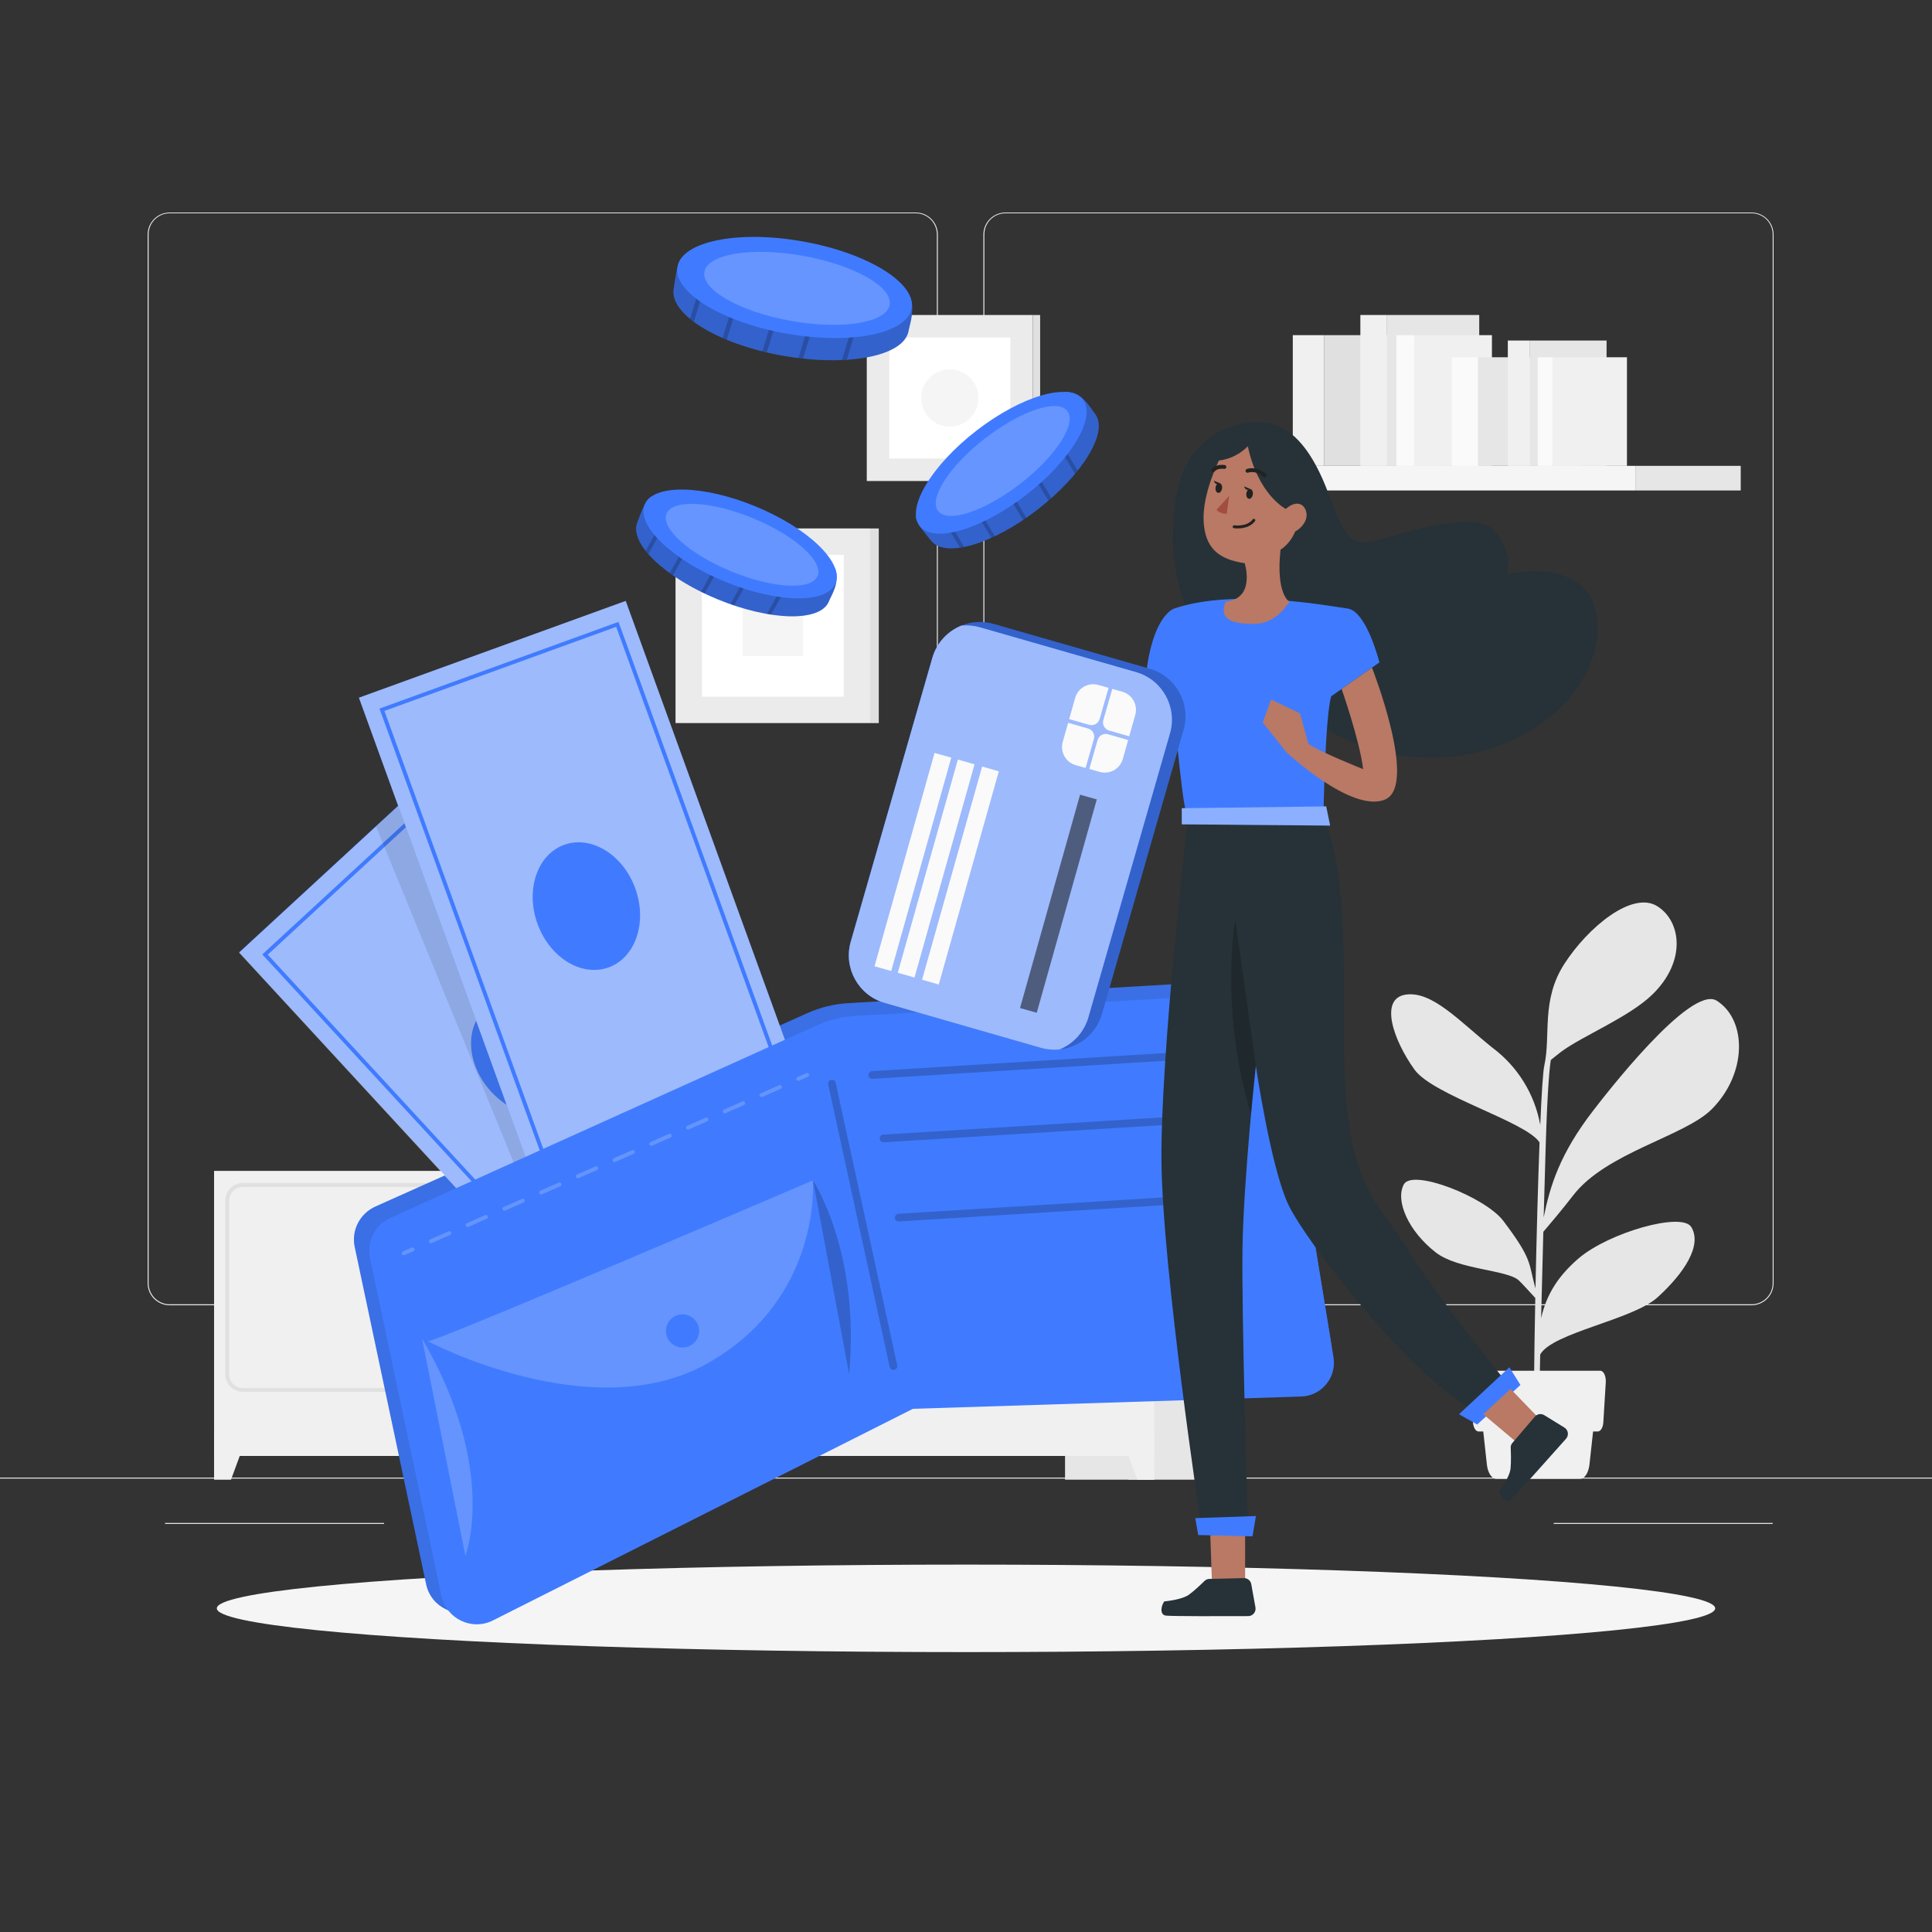 <?xml version="1.0" encoding="utf-8"?>
<!-- Generator: Adobe Illustrator 27.5.0, SVG Export Plug-In . SVG Version: 6.00 Build 0)  -->
<svg version="1.1" xmlns="http://www.w3.org/2000/svg" xmlns:xlink="http://www.w3.org/1999/xlink" x="0px" y="0px"
	 viewBox="0 0 500 500" style="enable-background:new 0 0 500 500;" xml:space="preserve">
<rect x="0" y="0" width="500" height="500" fill="#333333" stroke="none"/>
<g id="Background_Complete">
	<g>
		<rect y="382.4" style="fill:#EBEBEB;" width="500" height="0.25"/>
		<rect x="150.04" y="388.78" style="fill:#EBEBEB;" width="23.18" height="0.25"/>
		<rect x="402.1" y="394.14" style="fill:#EBEBEB;" width="56.67" height="0.25"/>
		<rect x="42.72" y="394.14" style="fill:#EBEBEB;" width="56.67" height="0.25"/>
		<path style="fill:#EBEBEB;" d="M237,337.8H43.91c-3.15-0.005-5.7-2.56-5.7-5.71V60.66c0.027-3.13,2.57-5.655,5.7-5.66H237
			c3.153,0,5.71,2.556,5.71,5.71l0,0v271.38C242.71,335.243,240.153,337.8,237,337.8z M43.91,55.2
			c-3.012,0.006-5.45,2.448-5.45,5.46v271.43c0,3.012,2.438,5.454,5.45,5.46H237c3.013-0.005,5.454-2.447,5.46-5.46V60.66
			c-0.006-3.013-2.447-5.454-5.46-5.46H43.91z"/>
		<path style="fill:#EBEBEB;" d="M453.31,337.8h-193.1c-3.151-0.005-5.704-2.559-5.71-5.71V60.66c0.033-3.132,2.578-5.655,5.71-5.66
			h193.1c3.126,0.011,5.663,2.534,5.69,5.66v271.43C459,335.236,456.456,337.789,453.31,337.8z M260.21,55.2
			c-3.013,0.006-5.454,2.447-5.46,5.46v271.43c0.005,3.013,2.447,5.454,5.46,5.46h193.1c3.013-0.005,5.454-2.447,5.46-5.46V60.66
			c-0.005-3.013-2.447-5.454-5.46-5.46H260.21z"/>
	</g>
	<g>
		<g>
			<rect x="291.98" y="303.026" style="fill:#E6E6E6;" width="23.091" height="79.914"/>
			<rect x="275.63" y="303.026" style="fill:#E6E6E6;" width="23.091" height="79.914"/>
			<polygon style="fill:#F0F0F0;" points="294.338,382.941 298.721,382.941 298.721,370.462 289.732,370.462 			"/>
			<rect x="159.563" y="303.026" style="fill:#E6E6E6;" width="23.091" height="79.914"/>
			<rect x="178.825" y="303.026" style="fill:#F0F0F0;" width="119.896" height="73.772"/>
			<path style="fill:#E0E0E0;" d="M291.257,360.2h-46.959c-2.52-0.005-4.562-2.047-4.568-4.568v-44.909
				c0.005-2.52,2.047-4.562,4.568-4.568h46.95c2.521,0.005,4.562,2.047,4.568,4.568v44.909
				C295.81,358.148,293.774,360.189,291.257,360.2z M244.298,307.176c-1.961,0-3.552,1.587-3.557,3.547v44.909
				c-0.021,1.964,1.554,3.574,3.518,3.596c0.013,0,0.026,0,0.039,0h46.95c1.964,0.016,3.57-1.563,3.586-3.527
				c0-0.023,0-0.046,0-0.068v-44.909c-0.005-1.961-1.596-3.547-3.557-3.547H244.298z"/>
			<path style="fill:#E0E0E0;" d="M233.238,360.2h-46.95c-2.52-0.005-4.562-2.047-4.568-4.568v-44.909
				c0.005-2.52,2.047-4.562,4.568-4.568h46.95c2.523,0,4.568,2.045,4.568,4.568v0v44.909
				C237.806,358.155,235.761,360.2,233.238,360.2L233.238,360.2z M186.289,307.176c-1.959,0-3.547,1.588-3.547,3.547v44.909
				c0,1.959,1.588,3.547,3.547,3.547h46.95c1.961,0,3.552-1.587,3.557-3.547v-44.909c-0.005-1.961-1.596-3.547-3.557-3.547H186.289z
				"/>
			<path style="fill:#FAFAFA;" d="M228.885,320.354c-2.437,0.005-4.416-1.966-4.422-4.402c-0.005-2.437,1.966-4.417,4.402-4.422
				c2.437-0.005,4.416,1.966,4.422,4.402c0,0.007,0,0.013,0,0.019C233.282,318.381,231.314,320.349,228.885,320.354z"/>
			<path style="fill:#FAFAFA;" d="M248.662,320.354c-2.437,0.016-4.425-1.946-4.441-4.383c-0.016-2.437,1.946-4.425,4.383-4.441
				c2.437-0.016,4.425,1.946,4.441,4.383c0,0.023,0,0.045,0,0.068C253.029,318.393,251.074,320.344,248.662,320.354z"/>
			<polygon style="fill:#F0F0F0;" points="183.208,382.941 178.825,382.941 178.825,370.462 187.815,370.462 			"/>
			<rect x="152.206" y="303.026" style="fill:#E6E6E6;" width="23.091" height="79.914"/>
			<polygon style="fill:#F0F0F0;" points="170.914,382.941 175.297,382.941 175.297,370.462 166.308,370.462 			"/>
			<rect x="55.402" y="303.026" style="fill:#F0F0F0;" width="119.896" height="73.772"/>
			<path style="fill:#E0E0E0;" d="M167.834,360.2h-46.959c-2.524,0-4.572-2.043-4.577-4.568v-44.909
				c0.005-2.524,2.053-4.568,4.577-4.568h46.95c2.52,0.005,4.562,2.047,4.568,4.568v44.909
				C172.386,358.148,170.35,360.189,167.834,360.2z M120.874,307.176c-1.961,0-3.552,1.587-3.557,3.547v44.909
				c-0.021,1.964,1.554,3.574,3.518,3.596c0.013,0,0.026,0,0.039,0h46.95c1.964,0.016,3.57-1.563,3.586-3.527
				c0-0.023,0-0.046,0-0.068v-44.909c-0.005-1.957-1.59-3.542-3.547-3.547H120.874z"/>
			<path style="fill:#E0E0E0;" d="M109.815,360.2h-46.95c-2.523,0-4.568-2.045-4.568-4.568l0,0v-44.909
				c0-2.523,2.045-4.568,4.568-4.568l0,0h46.95c2.52,0.005,4.562,2.047,4.568,4.568v44.909
				C114.377,358.152,112.335,360.194,109.815,360.2z M62.865,307.176c-1.961,0-3.552,1.587-3.557,3.547v44.909
				c-0.021,1.964,1.554,3.574,3.518,3.596c0.013,0,0.026,0,0.039,0h46.95c1.961,0,3.552-1.587,3.557-3.547v-44.957
				c-0.005-1.961-1.596-3.547-3.557-3.547H62.865z"/>
			<path style="fill:#FAFAFA;" d="M105.461,320.354c-2.437,0.005-4.416-1.966-4.422-4.402c-0.005-2.437,1.966-4.417,4.402-4.422
				c2.437-0.005,4.416,1.966,4.422,4.402c0,0.007,0,0.013,0,0.019C109.863,318.383,107.892,320.354,105.461,320.354z"/>
			<path style="fill:#FAFAFA;" d="M125.238,320.354c-2.437,0.016-4.425-1.946-4.441-4.383c-0.016-2.437,1.946-4.425,4.383-4.441
				c2.437-0.016,4.425,1.946,4.441,4.383c0,0.023,0,0.045,0,0.068C129.605,318.393,127.65,320.344,125.238,320.354z"/>
			<polygon style="fill:#F0F0F0;" points="59.785,382.941 55.402,382.941 55.402,370.462 64.381,370.462 			"/>
		</g>
		<g>
			<rect x="224.321" y="81.52" style="fill:#EBEBEB;" width="42.964" height="42.964"/>
			<rect x="267.286" y="81.527" style="fill:#E0E0E0;" width="1.904" height="42.965"/>
			<rect x="230.147" y="87.345" style="fill:#FFFFFF;" width="31.321" height="31.321"/>
			<path style="fill:#F5F5F5;" d="M251.047,108.244L251.047,108.244c-2.895,2.895-7.588,2.895-10.483,0v0
				c-2.895-2.895-2.895-7.588,0-10.483l0,0c2.895-2.895,7.588-2.895,10.483,0v0C253.941,100.656,253.941,105.35,251.047,108.244z"/>
			<g>
				<rect x="174.826" y="136.758" style="fill:#EBEBEB;" width="50.372" height="50.372"/>
				<rect x="225.198" y="136.766" style="fill:#E0E0E0;" width="2.232" height="50.372"/>
				<rect x="181.656" y="143.588" style="fill:#FFFFFF;" width="36.721" height="36.721"/>
				<rect x="192.181" y="154.114" style="fill:#F5F5F5;" width="15.66" height="15.66"/>
			</g>
		</g>
		<g>
			<rect x="423.227" y="120.563" style="fill:#E6E6E6;" width="27.271" height="6.373"/>
			<rect x="310.349" y="120.563" style="fill:#F5F5F5;" width="112.878" height="6.373"/>
			<rect x="342.714" y="86.737" style="fill:#E0E0E0;" width="31.777" height="33.827"/>
			<rect x="334.575" y="86.737" style="fill:#F0F0F0;" width="8.14" height="33.827"/>
			<rect x="358.953" y="81.52" style="fill:#E6E6E6;" width="23.87" height="39.043"/>
			<rect x="352.062" y="81.52" style="fill:#F0F0F0;" width="6.901" height="39.043"/>
			<rect x="365.986" y="86.737" style="fill:#F0F0F0;" width="20.125" height="33.827"/>
			<rect x="361.388" y="86.737" style="fill:#FAFAFA;" width="4.598" height="33.827"/>
			<rect x="382.458" y="92.461" style="fill:#E6E6E6;" width="26.398" height="28.103"/>
			<rect x="375.699" y="92.461" style="fill:#FAFAFA;" width="6.759" height="28.103"/>
			<rect x="395.946" y="88.127" style="fill:#E6E6E6;" width="19.831" height="32.436"/>
			<rect x="390.222" y="88.127" style="fill:#F0F0F0;" width="5.734" height="32.436"/>
			<rect x="401.792" y="92.461" style="fill:#F0F0F0;" width="19.263" height="28.103"/>
			<rect x="397.966" y="92.461" style="fill:#FAFAFA;" width="3.816" height="28.103"/>
		</g>
		<g>
			<path style="fill:#E6E6E6;" d="M407.091,309.423c8.542-11.166,28.873-15.316,35.9-22.352c9.203-9.233,9.155-23.081,1.322-28.077
				c-6.803-4.344-29.359,25.025-31.896,28.3c-8.746,11.283-11.273,19.66-12.916,27.766c0.185-6.89,0.369-13.227,0.515-18.105
				c0.476-15.938,1.069-21.06,1.341-22.634c0.972-0.777,2.06-1.672,2.702-2.148c5.462-4.072,17.561-8.921,23.616-14.83
				c8.834-8.64,7.405-18.98,1.205-22.828c-6.473-4.023-17.93,5.491-24.014,14.918c-6.084,9.427-3.479,18.465-5.18,26.24
				c-0.36,1.536-0.729,7.367-1.069,15.462c-1.438-7.972-5.845-15.102-12.333-19.952c-8.377-6.686-15.608-14.82-22.508-13.771
				c-6.9,1.05-3.149,11.817,2.274,19.378c4.859,6.735,28.854,13.45,32.382,18.863c-0.418,10.962-0.787,24.85-1.05,37.785
				c-1.895-6.676-0.593-7.24-8.338-17.493c-4.607-6.084-23.499-13.606-25.744-9.407c-2.245,4.198,1.166,12.08,8.299,17.61
				c5.753,4.461,18.465,4.451,21.468,7.221c0.69,0.641,2.964,3.12,4.266,4.548c-0.311,15.783-0.447,29.719-0.292,34.471l1.234,0.049
				c-0.058-1.224,0.087-9.252,0.33-19.884c3.1-5.656,23.965-8.96,30.409-14.84c6.745-6.152,11.584-13.334,8.698-18.144
				c-2.41-4.014-21.38,1.438-29.155,8.086c-5.141,4.422-8.28,9.145-9.718,15.491c0.175-7.24,0.379-15.015,0.573-22.352
				C400.958,316.984,404.525,312.767,407.091,309.423z"/>
			<path style="fill:#F0F0F0;" d="M408.908,382.729h-21.662c-1.186,0-2.206-1.535-2.439-3.683l-1.535-14.014h29.612l-1.536,14.014
				C411.104,381.194,410.094,382.729,408.908,382.729z"/>
			<path style="fill:#F0F0F0;" d="M413.505,370.465h-30.856c-0.739,0-1.361-1.02-1.438-2.381l-0.632-10.36
				c-0.097-1.594,0.573-2.983,1.438-2.983h32.119c0.865,0,1.535,1.39,1.438,2.983l-0.632,10.36
				C414.865,369.444,414.243,370.465,413.505,370.465z"/>
		</g>
		<line style="fill:#EBEBEB;" x1="48.544" y1="394.14" x2="103.618" y2="394.14"/>
	</g>
	<g id="Shadow--inject-62">
		<ellipse id="path--inject-62" style="fill:#F5F5F5;" cx="250" cy="416.24" rx="193.89" ry="11.32"/>
	</g>
</g>
<g id="Background_Simple" style="display:none;">
	<path style="display:inline;fill:#407BFF;" d="M183.88,211.87c54.38-26.4,166.7-145.92,216.65-50.58
		c41.8,79.78-50.65,154.62-106,182c-72,35.63-177.83,21.56-234.8-45.79c-24.5-29-33.34-70,9.4-77.63c14.42-2.58,38.9,6.82,55.2,6
		C145.22,224.82,165.68,220.7,183.88,211.87z"/>
	<path style="display:inline;opacity:0.9;fill:#FFFFFF;enable-background:new    ;" d="M183.88,211.87
		c54.38-26.4,166.7-145.92,216.65-50.58c41.8,79.78-50.65,154.62-106,182c-72,35.63-177.83,21.56-234.8-45.79
		c-24.5-29-33.34-70,9.4-77.63c14.42-2.58,38.9,6.82,55.2,6C145.22,224.82,165.68,220.7,183.88,211.87z"/>
</g>
<g id="Coin">
	<g>
		<g>
			<path style="fill:#407BFF;" d="M214.492,155.682c-2.214,5.367-15.22,5.007-28.856-0.618
				c-13.636-5.625-22.896-14.536-20.682-19.902c0.513-1.244,1.944-5.889,3.478-6.536c5.082-2.143,14.746,2.683,25.221,7.004
				c9.75,4.022,20.893,6.607,22.624,11.904C217.325,150.746,215.123,154.153,214.492,155.682z"/>
			<path style="opacity:0.2;" d="M216.28,147.533c0.828,4.211-0.996,6.227-1.789,8.148c-0.815,1.981-3.096,3.178-6.328,3.623
				c-0.389,0.064-0.798,0.103-1.218,0.135c-2.167,0.161-4.68,0.035-7.416-0.387c-0.351-0.043-0.698-0.109-1.055-0.171
				c-2.676-0.462-5.536-1.201-8.487-2.183c-0.319-0.106-0.641-0.222-0.962-0.338c-1.117-0.393-2.256-0.82-3.389-1.292
				c-1.129-0.462-2.227-0.956-3.299-1.469c-0.309-0.141-0.612-0.295-0.911-0.439c-2.686-1.332-5.125-2.776-7.273-4.263
				c-0.283-0.191-0.548-0.389-0.819-0.574c-2.235-1.627-4.119-3.305-5.539-4.945c-0.248-0.277-0.474-0.55-0.691-0.826
				c-2.153-2.727-3-5.322-2.149-7.388c0.552-1.337,1.759-5.887,3.471-6.541c1.715-0.644,3.922-0.555,6.477-0.011
				c0.329,0.072,0.669,0.15,1.014,0.237c5.046,1.277,11.299,4.127,17.731,6.781c7.586,3.13,16.557,6.376,20.948,10.128
				c0.274,0.226,0.519,0.462,0.755,0.7C215.709,146.815,216.013,147.168,216.28,147.533z"/>
			<g style="opacity:0.2;">
				<path d="M176.38,128.014l-0.464,0.835l-8.121,14.529c-0.248-0.277-0.474-0.55-0.691-0.826l7.798-13.939l0.604-1.081
					L176.38,128.014z"/>
			</g>
			<g style="opacity:0.2;">
				<path d="M182.52,133.931l-8.367,14.967c-0.283-0.191-0.548-0.389-0.819-0.574l8.32-14.888L182.52,133.931z"/>
			</g>
			<g style="opacity:0.2;">
				<path d="M197.909,142.528l-7.923,14.169c-0.319-0.106-0.641-0.222-0.962-0.338l8.009-14.324L197.909,142.528z"/>
			</g>
			<g style="opacity:0.2;">
				<path d="M190.755,138.532l-8.419,15.068c-0.309-0.141-0.612-0.295-0.911-0.439l8.454-15.121L190.755,138.532z"/>
			</g>
			<g style="opacity:0.2;">
				<path d="M207.24,145.267l-7.712,13.785c-0.351-0.043-0.698-0.109-1.055-0.171l7.891-14.106L207.24,145.267z"/>
			</g>
			<path style="fill:#407BFF;" d="M216.22,150.962c-2.214,5.367-15.063,5.157-28.699-0.468s-22.896-14.535-20.683-19.902
				c2.214-5.367,15.063-5.157,28.699,0.468C209.173,136.686,218.433,145.596,216.22,150.962z"/>
			<path style="opacity:0.2;fill:#FFFFFF;" d="M211.584,149.05c-1.564,3.792-11.58,3.257-22.372-1.195
				c-10.792-4.452-18.272-11.134-16.708-14.926c1.564-3.792,11.58-3.257,22.372,1.195
				C205.668,138.576,213.148,145.258,211.584,149.05z"/>
		</g>
		<g>
			<path style="fill:#407BFF;" d="M283.413,107.144c3.555,4.59-3.227,15.694-14.889,24.726
				c-11.662,9.032-23.998,12.633-27.553,8.044c-0.824-1.064-4.142-4.616-3.94-6.268c0.669-5.475,9.662-11.458,18.621-18.396
				c8.339-6.458,16.124-14.839,21.58-13.706C280.54,102.231,282.4,105.836,283.413,107.144z"/>
			<path style="opacity:0.2;" d="M277.232,101.539c4.065,1.376,4.906,3.962,6.178,5.605c1.313,1.693,1.217,4.267-0.004,7.292
				c-0.138,0.37-0.308,0.743-0.489,1.124c-0.939,1.96-2.298,4.078-4.025,6.242c-0.212,0.283-0.442,0.552-0.673,0.83
				c-1.732,2.091-3.795,4.206-6.116,6.277c-0.251,0.224-0.511,0.445-0.772,0.667c-0.896,0.774-1.834,1.549-2.806,2.297
				c-0.963,0.75-1.937,1.456-2.915,2.131c-0.276,0.198-0.56,0.384-0.834,0.572c-2.492,1.668-4.958,3.065-7.316,4.189
				c-0.307,0.151-0.61,0.282-0.905,0.425c-2.523,1.13-4.916,1.93-7.045,2.345c-0.363,0.078-0.713,0.138-1.06,0.188
				c-3.436,0.511-6.109-0.044-7.478-1.81c-0.886-1.144-4.232-4.455-3.948-6.265c0.294-1.808,1.469-3.678,3.212-5.624
				c0.225-0.249,0.463-0.507,0.71-0.762c3.617-3.742,9.2-7.75,14.702-12.009c6.488-5.025,13.766-11.192,19.206-13.136
				c0.332-0.125,0.659-0.221,0.983-0.306C276.325,101.678,276.783,101.589,277.232,101.539z"/>
			<g style="opacity:0.2;">
				<path d="M240.453,126.445l0.494,0.818l8.564,14.272c-0.363,0.078-0.713,0.138-1.06,0.188l-8.214-13.698l-0.637-1.062
					L240.453,126.445z"/>
			</g>
			<g style="opacity:0.2;">
				<path d="M248.64,124.061l8.822,14.703c-0.307,0.151-0.61,0.282-0.905,0.425l-8.778-14.623L248.64,124.061z"/>
			</g>
			<g style="opacity:0.2;">
				<path d="M263.753,114.987l8.351,13.921c-0.251,0.224-0.511,0.445-0.772,0.667l-8.442-14.073L263.753,114.987z"/>
			</g>
			<g style="opacity:0.2;">
				<path d="M256.727,119.206l8.884,14.798c-0.276,0.198-0.56,0.384-0.834,0.572l-8.913-14.855L256.727,119.206z"/>
			</g>
			<g style="opacity:0.2;">
				<path d="M270.77,108.255l8.123,13.547c-0.212,0.283-0.442,0.552-0.673,0.83l-8.313-13.862L270.77,108.255z"/>
			</g>
			
				<ellipse transform="matrix(0.791 -0.612 0.612 0.791 -19.021 183.677)" style="fill:#407BFF;" cx="259.061" cy="119.651" rx="26.709" ry="10.511"/>
			<path style="opacity:0.2;fill:#FFFFFF;" d="M276.213,106.368c2.511,3.243-2.935,11.666-12.164,18.814
				c-9.229,7.148-18.747,10.313-21.259,7.07c-2.511-3.243,2.934-11.666,12.164-18.814
				C264.184,106.29,273.701,103.125,276.213,106.368z"/>
		</g>
		<g>
			<path style="fill:#407BFF;" d="M235.135,85.64c-1.171,6.581-15.892,9.373-32.616,6.397c-16.723-2.977-29.331-10.725-28.16-17.307
				c0.272-1.526,0.74-7.104,2.306-8.208c5.19-3.66,17.249-0.605,30.095,1.681c11.957,2.128,25.129,2.298,28.377,7.832
				C237.109,79.39,235.469,83.764,235.135,85.64z"/>
			<path style="opacity:0.2;" d="M235.144,76.032c1.966,4.534,0.41,7.25-0.01,9.606c-0.43,2.429-2.702,4.336-6.228,5.631
				c-0.422,0.168-0.872,0.312-1.337,0.451c-2.399,0.713-5.257,1.189-8.439,1.387c-0.405,0.038-0.812,0.049-1.229,0.067
				c-3.124,0.138-6.523,0.01-10.085-0.37c-0.385-0.041-0.775-0.092-1.166-0.144c-1.353-0.167-2.74-0.368-4.129-0.621
				c-1.384-0.243-2.74-0.528-4.072-0.841c-0.382-0.083-0.761-0.181-1.133-0.27c-3.349-0.838-6.448-1.864-9.23-3.009
				c-0.366-0.146-0.712-0.303-1.062-0.445c-2.915-1.28-5.446-2.705-7.446-4.202c-0.347-0.25-0.669-0.502-0.98-0.76
				c-3.092-2.538-4.683-5.249-4.234-7.783c0.292-1.64,0.533-7.055,2.298-8.211c1.771-1.146,4.275-1.588,7.283-1.604
				c0.387,0,0.79,0.004,1.199,0.017c5.99,0.197,13.726,1.865,21.614,3.271c9.304,1.656,20.194,3.103,26.056,6.245
				c0.364,0.187,0.697,0.392,1.021,0.603C234.325,75.365,234.754,75.687,235.144,76.032z"/>
			<g style="opacity:0.2;">
				<path d="M185.459,63.88l-0.316,1.053l-5.566,18.341c-0.347-0.25-0.669-0.502-0.98-0.76l5.347-17.598l0.414-1.365L185.459,63.88z
					"/>
			</g>
			<g style="opacity:0.2;">
				<path d="M193.82,69.027l-5.735,18.894c-0.366-0.146-0.712-0.303-1.062-0.445l5.701-18.794L193.82,69.027z"/>
			</g>
			<g style="opacity:0.2;">
				<path d="M213.246,74.917l-5.431,17.888c-0.385-0.041-0.775-0.092-1.166-0.144l5.49-18.083L213.246,74.917z"/>
			</g>
			<g style="opacity:0.2;">
				<path d="M204.216,72.179l-5.768,19.02c-0.382-0.083-0.761-0.181-1.133-0.27l5.794-19.089L204.216,72.179z"/>
			</g>
			<g style="opacity:0.2;">
				<path d="M224.417,75.705l-5.288,17.403c-0.405,0.038-0.812,0.049-1.229,0.067l5.411-17.809L224.417,75.705z"/>
			</g>
			
				<ellipse transform="matrix(0.175 -0.985 0.985 0.175 96.241 263.914)" style="fill:#407BFF;" cx="205.638" cy="74.515" rx="12.104" ry="30.757"/>
			<path style="opacity:0.2;fill:#FFFFFF;" d="M230.234,78.893c-0.828,4.65-12.227,6.51-25.462,4.154
				c-13.235-2.356-23.292-8.035-22.465-12.685s12.227-6.51,25.462-4.155C221.004,68.564,231.062,74.243,230.234,78.893z"/>
		</g>
	</g>
</g>
<g id="Wallet">
	<g>
		<g>
			<path style="fill:#407BFF;" d="M322.44,253.628l-102.908,5.987c-3.648,0.212-7.229,1.086-10.563,2.579L97.187,312.232
				c-4.058,1.816-6.302,6.169-5.393,10.461l18.494,87.341c1.269,5.993,7.95,9.148,13.503,6.375l110.33-55.078l101.874-3.444
				c5.352-0.181,9.346-4.966,8.497-10.179l-13.636-83.639C330.152,259.749,326.875,253.497,322.44,253.628z"/>
			<path style="opacity:0.1;" d="M322.44,253.628l-102.908,5.987c-3.648,0.212-7.229,1.086-10.563,2.579L97.187,312.232
				c-4.058,1.816-6.302,6.169-5.393,10.461l18.494,87.341c1.269,5.993,7.95,9.148,13.503,6.375l110.33-55.078l101.874-3.444
				c5.352-0.181,9.346-4.966,8.497-10.179l-13.636-83.639C330.152,259.749,326.875,253.497,322.44,253.628z"/>
		</g>
		<g>
			<g>
				<g>
					
						<rect x="100.6" y="202.728" transform="matrix(0.735 -0.678 0.678 0.735 -149.503 165.66)" style="fill:#407BFF;" width="73.45" height="142.987"/>
					<polygon style="opacity:0.5;fill:#FAFAFA;" points="212.78,301.903 158.773,351.68 61.869,246.548 97.31,213.878 
						115.876,196.762 118.972,200.118 					"/>
				</g>
				
					<rect x="105.316" y="207.452" transform="matrix(0.735 -0.678 0.678 0.735 -149.47 165.958)" style="fill:none;stroke:#407BFF;stroke-miterlimit:10;" width="64.814" height="133.754"/>
				
					<ellipse transform="matrix(0.735 -0.678 0.678 0.735 -149.133 165.267)" style="fill:#407BFF;" cx="137.005" cy="273.55" rx="13.456" ry="16.875"/>
			</g>
			<polygon style="opacity:0.1;" points="158.197,309.015 139.007,315.644 97.31,213.878 115.876,196.762 118.972,200.118 			"/>
			<g>
				<g>
					
						<rect x="115.047" y="163.807" transform="matrix(0.94 -0.341 0.341 0.94 -71.111 65.818)" style="fill:#407BFF;" width="73.45" height="142.987"/>
					
						<rect x="115.047" y="163.807" transform="matrix(0.94 -0.341 0.341 0.94 -71.111 65.818)" style="opacity:0.5;fill:#FAFAFA;" width="73.45" height="142.987"/>
				</g>
				
					<rect x="119.69" y="168.676" transform="matrix(0.94 -0.341 0.341 0.94 -71.178 65.945)" style="fill:none;stroke:#407BFF;stroke-miterlimit:10;" width="64.814" height="133.754"/>
				
					<ellipse transform="matrix(0.94 -0.341 0.341 0.94 -70.86 65.762)" style="fill:#407BFF;" cx="151.736" cy="234.557" rx="13.456" ry="16.875"/>
			</g>
		</g>
		<path style="fill:#407BFF;" d="M323.111,257.179l-101.5,5.718c-3.598,0.203-7.129,1.067-10.413,2.55l-110.139,49.724
			c-3.998,1.805-6.201,6.15-5.293,10.442l18.47,87.346c1.268,5.994,7.866,9.164,13.337,6.407L236.266,364.6l100.487-3.178
			c5.279-0.167,9.207-4.94,8.355-10.152l-13.668-83.633C330.735,263.317,327.486,257.059,323.111,257.179z"/>
		
			<line style="opacity:0.2;fill:none;stroke:#000000;stroke-width:2;stroke-linecap:round;stroke-linejoin:round;stroke-miterlimit:10;" x1="225.74" y1="278.203" x2="312.826" y2="272.836"/>
		
			<line style="opacity:0.2;fill:none;stroke:#000000;stroke-width:2;stroke-linecap:round;stroke-linejoin:round;stroke-miterlimit:10;" x1="215.307" y1="280.453" x2="231.221" y2="353.533"/>
		<g>
			<path style="opacity:0.2;fill:#FAFAFA;" d="M109.23,346.429l11.219,56.216C120.449,402.645,129.05,380.338,109.23,346.429z"/>
			<path style="opacity:0.2;fill:#FAFAFA;" d="M110.702,347.09c0.385,1.025,99.654-41.597,99.654-41.597s2.512,30.639-27.362,47.396
				C153.12,369.645,110.702,347.09,110.702,347.09z"/>
			<circle style="fill:#407BFF;" cx="176.642" cy="344.447" r="4.3"/>
			<path style="opacity:0.2;" d="M210.408,305.493c0,0,12.312,18.523,9.334,50.09"/>
		</g>
		<g style="opacity:0.2;">
			<g>
				
					<line style="fill:none;stroke:#FAFAFA;stroke-linecap:round;stroke-linejoin:round;" x1="104.48" y1="324.35" x2="106.767" y2="323.339"/>
				
					<line style="fill:none;stroke:#FAFAFA;stroke-linecap:round;stroke-linejoin:round;stroke-dasharray:5.197,5.197;" x1="111.521" y1="321.238" x2="204.221" y2="280.264"/>
				
					<line style="fill:none;stroke:#FAFAFA;stroke-linecap:round;stroke-linejoin:round;" x1="206.598" y1="279.213" x2="208.884" y2="278.203"/>
			</g>
		</g>
		<g>
			
				<line style="opacity:0.2;fill:none;stroke:#000000;stroke-width:2;stroke-linecap:round;stroke-linejoin:round;stroke-miterlimit:10;" x1="228.661" y1="294.629" x2="315.747" y2="289.262"/>
			
				<line style="opacity:0.2;fill:none;stroke:#000000;stroke-width:2;stroke-linecap:round;stroke-linejoin:round;stroke-miterlimit:10;" x1="232.58" y1="315.116" x2="319.666" y2="309.75"/>
		</g>
	</g>
</g>
<g id="Character">
	<g>
		<path style="fill:#B97964;" d="M300.583,169.557c0,0-2.193,23.334-10.859,25.344c-8.667,2.01-15.992-1.597-15.992-1.597
			l-7.047-5.422l-3.44,11.988c0,0,3.761,5.112,11.607,1.568c0,0,13.991,6.167,21.737,0s10.224-23.056,10.224-23.056L300.583,169.557
			z"/>
		<path style="fill:#263238;" d="M307.552,158.256c0,0-6.048-10.309-3.299-29.003c2.749-18.694,18.419-21.03,24.467-19.656
			c6.048,1.374,10.996,7.166,15.12,18.222c4.124,11.055,5.636,13.942,12.508,12.018c6.873-1.924,25.154-7.972,30.24-2.612
			c5.086,5.361,3.436,11.409,3.436,11.409s25.429-6.185,23.229,16.494c-2.199,22.68-38.899,43.848-73.812,21.443
			C304.528,164.166,307.552,158.256,307.552,158.256z"/>
		<path style="fill:#263238;" d="M307.269,213.147c0,0-6.911,59.433-6.681,87.307c0.23,27.874,10.136,93.527,10.136,93.527h12.209
			c0,0-1.613-52.522-1.382-70.491s3.455-47.685,3.455-47.685s3.916,26.722,8.523,36.167c4.607,9.445,30.177,42.847,47.915,53.214
			l8.293-7.602c0,0-18.429-22.806-25.34-34.094c-6.911-11.288-13.131-14.513-15.665-35.476c-2.534-20.963,1.843-54.596-5.529-74.867
			H307.269z"/>
		<path style="opacity:0.2;" d="M325.007,275.806l-5.31-37.67c0,0-4.189,22.649,4.067,50.299L325.007,275.806z"/>
		<polygon style="fill:#B97964;" points="313.228,397.33 313.637,409.001 321.827,409.683 322.237,408.591 322.237,396.511 		"/>
		<polygon style="fill:#407BFF;" points="309.338,392.894 310.088,397.262 324.148,397.603 325.035,392.348 		"/>
		<polygon style="fill:#407BFF;" points="377.588,366.004 390.623,353.855 393.49,358.428 382.297,368.665 		"/>
		<polygon style="fill:#B97964;" points="383.867,366.004 392.466,373.238 397.994,366.754 390.93,359.452 		"/>
		<path style="fill:#263238;" d="M399.661,366.248l5.201,3.204c1.011,0.623,1.218,2.005,0.429,2.893
			c-3.775,4.254-13.403,15.073-14.361,15.84c-1.194,0.956-2.628-0.682-2.969-2.184c0,0,2.73-3.617,2.969-5.938
			c0.176-1.707,0.093-4.19,0.037-5.383c-0.021-0.451,0.131-0.888,0.424-1.231l5.814-6.814
			C397.816,365.918,398.859,365.754,399.661,366.248z"/>
		<path style="fill:#263238;" d="M323.827,409.984l1.082,6.012c0.21,1.169-0.682,2.245-1.87,2.25
			c-5.688,0.025-20.17,0.067-21.38-0.136c-1.509-0.253-1.244-2.413-0.353-3.669c0,0,4.516-0.378,6.404-1.748
			c1.389-1.008,3.184-2.725,4.036-3.563c0.322-0.316,0.749-0.494,1.2-0.505l8.954-0.213
			C322.843,408.389,323.66,409.056,323.827,409.984z"/>
		<path style="fill:#407BFF;" d="M344.515,180.192l12.48-8.763c0,0-3.319-13.277-8.232-13.94c-4.912-0.664-29.341-5.311-44.875,0
			c0,0-5.576,1.593-7.302,17.26l6.638,2.124c0,0,2.39,29.341,3.85,33.855h35.448C342.524,210.728,342.922,185.503,344.515,180.192z"
			/>
		<path style="fill:#B97964;" d="M347.211,178.299c0,0,4.724,13.502,5.57,20.757c0,0-11.245-4.474-14.146-6.529l-2.192-7.9
			l-7.481-3.587l-2.171,5.925l6.161,7.738c0,0,16.924,15.839,25.51,12.212c8.586-3.627-3.396-34.131-3.396-34.131L347.211,178.299z"
			/>
		<path style="fill:#B97964;" d="M315.456,119.186c0,0-4.323,8.645-3.962,15.669c0.36,7.024,3.872,9.906,10.626,10.897
			c0,0,2.882,9.005-4.683,9.906c-0.575,0.068-0.783,2.363-0.733,2.731c0.196,1.463,1.644,2.259,2.953,2.6
			c1.402,0.366,2.894,0.432,4.336,0.479c3.238,0.105,5.905-1.202,8.065-3.589c0.166-0.183,1.68-2.13,1.68-2.13
			c0,0-3.604-1.788-2.341-13.508c0,0,2.431-1.351,3.782-4.683c0,0,2.341-1.171,2.882-3.512c0.54-2.341-1.531-5.583-5.313-2.341
			c0,0-7.114-3.602-9.816-16.21C322.931,115.494,320.139,118.646,315.456,119.186z"/>
		<path style="fill:#A24E3F;" d="M317.488,132.943l0.616-4.623l-3.275,3.622C314.829,131.941,315.87,133.135,317.488,132.943z"/>
		<path style="fill:none;stroke:#222221;stroke-width:0.75;stroke-linecap:round;stroke-linejoin:round;stroke-miterlimit:10;" d="
			M319.39,136.324c0,0,3.453,0.528,5.109-1.687"/>
		<path style="fill:none;stroke:#222221;stroke-linecap:round;stroke-linejoin:round;stroke-miterlimit:10;" d="M322.843,121.847
			c0,0,2.196-0.848,4.469,1.194"/>
		<path style="fill:none;stroke:#222221;stroke-linecap:round;stroke-linejoin:round;stroke-miterlimit:10;" d="M316.871,120.845
			c0,0-1.965-0.31-2.889,0.827"/>
		<path style="fill:#222221;" d="M324.232,127.928c-0.091,0.697-0.54,1.212-1.003,1.152c-0.464-0.06-0.766-0.674-0.675-1.37
			c0.09-0.697,0.54-1.212,1.003-1.152C324.02,126.619,324.322,127.232,324.232,127.928z"/>
		<path style="fill:#222221;" d="M316.266,126.399c-0.09,0.697-0.54,1.212-1.003,1.152c-0.464-0.06-0.766-0.674-0.675-1.37
			c0.09-0.697,0.54-1.212,1.003-1.152C316.054,125.089,316.357,125.702,316.266,126.399z"/>
		<path style="fill:#222221;" d="M323.556,126.558l-1.578-0.688C321.978,125.871,322.303,127.294,323.556,126.558z"/>
		<path style="fill:#222221;" d="M315.722,125.079l-1.578-0.688C314.144,124.391,314.469,125.815,315.722,125.079z"/>
		<g>
			<polygon style="fill:#407BFF;" points="305.843,209.168 305.843,213.337 344.235,213.662 343.212,208.696 			"/>
			<polygon style="opacity:0.4;fill:#FFFFFF;" points="305.843,209.168 305.843,213.337 344.235,213.662 343.212,208.696 			"/>
		</g>
	</g>
</g>
<g id="Target">
	<g>
		<g>
			<g>
				<path style="fill:#407BFF;" d="M306.308,188.927l-21.113,73.467c-1.491,5.193-5.975,8.709-11.022,9.212
					c-1.569,0.153-3.199,0.023-4.819-0.44l-40.407-11.612c-6.793-1.958-10.721-9.05-8.772-15.841l21.121-73.479
					c1.135-3.93,3.981-6.905,7.512-8.329c2.555-1.037,5.468-1.257,8.332-0.434l40.404,11.602
					C304.337,175.032,308.264,182.124,306.308,188.927z"/>
				<path style="opacity:0.2;" d="M306.308,188.927l-21.113,73.467c-1.491,5.193-5.975,8.709-11.022,9.212
					c-1.569,0.153-3.199,0.023-4.819-0.44l-40.407-11.612c-6.793-1.958-10.721-9.05-8.772-15.841l21.121-73.479
					c1.135-3.93,3.981-6.905,7.512-8.329c2.555-1.037,5.468-1.257,8.332-0.434l40.404,11.602
					C304.337,175.032,308.264,182.124,306.308,188.927z"/>
			</g>
			<path style="fill:#407BFF;" d="M302.795,189.801l-21.113,73.467c-1.133,3.94-3.989,6.917-7.509,8.339
				c-1.569,0.153-3.199,0.023-4.819-0.44l-40.407-11.612c-6.793-1.958-10.721-9.05-8.772-15.841l21.121-73.479
				c1.135-3.93,3.981-6.905,7.512-8.329c1.569-0.153,3.199-0.023,4.819,0.44l40.404,11.602
				C300.824,175.906,304.751,182.998,302.795,189.801z"/>
			<path style="opacity:0.5;fill:#FAFAFA;" d="M302.795,189.801l-21.113,73.467c-1.133,3.94-3.989,6.917-7.509,8.339
				c-1.569,0.153-3.199,0.023-4.819-0.44l-40.407-11.612c-6.793-1.958-10.721-9.05-8.772-15.841l21.121-73.479
				c1.135-3.93,3.981-6.905,7.512-8.329c1.569-0.153,3.199-0.023,4.819,0.44l40.404,11.602
				C300.824,175.906,304.751,182.998,302.795,189.801z"/>
		</g>
		
			<rect x="233.845" y="194.352" transform="matrix(0.963 0.271 -0.271 0.963 69.337 -55.673)" style="fill:#FAFAFA;" width="4.492" height="57.336"/>
		<polygon style="fill:#FAFAFA;" points="236.667,252.985 232.349,251.744 247.895,196.569 252.213,197.81 		"/>
		<polygon style="fill:#FAFAFA;" points="242.949,254.791 238.632,253.55 254.178,198.375 258.496,199.616 		"/>
		
			<rect x="271.485" y="205.164" transform="matrix(0.963 0.271 -0.271 0.963 73.68 -65.477)" style="opacity:0.5;" width="4.492" height="57.336"/>
		<path style="fill:#FAFAFA;" d="M283.1,191.25l-2.15,7.49l-2.56-0.72c-2.58-0.73-4.08-3.41-3.36-5.99l1.4-4.97l5.17,1.48
			C282.76,188.88,283.43,190.09,283.1,191.25z"/>
		<path style="fill:#FAFAFA;" d="M281.87,187.58l-5.17-1.48l1.55-5.48c0.72-2.58,3.41-4.08,5.99-3.36l2.66,0.75l-2.32,8.07
			C284.25,187.25,283.04,187.92,281.87,187.58z"/>
		<path style="fill:#FAFAFA;" d="M286.77,190.03l5.2,1.49l-1.38,4.89c-0.72,2.58-3.4,4.09-5.98,3.36l-2.7-0.76l2.15-7.48
			C284.39,190.37,285.6,189.7,286.77,190.03z"/>
		<path style="fill:#FAFAFA;" d="M293.81,185l-1.57,5.56l-5.2-1.49c-1.16-0.34-1.83-1.55-1.5-2.71l2.32-8.07l2.59,0.73
			C293.03,179.74,294.53,182.42,293.81,185z"/>
	</g>
</g>
</svg>
